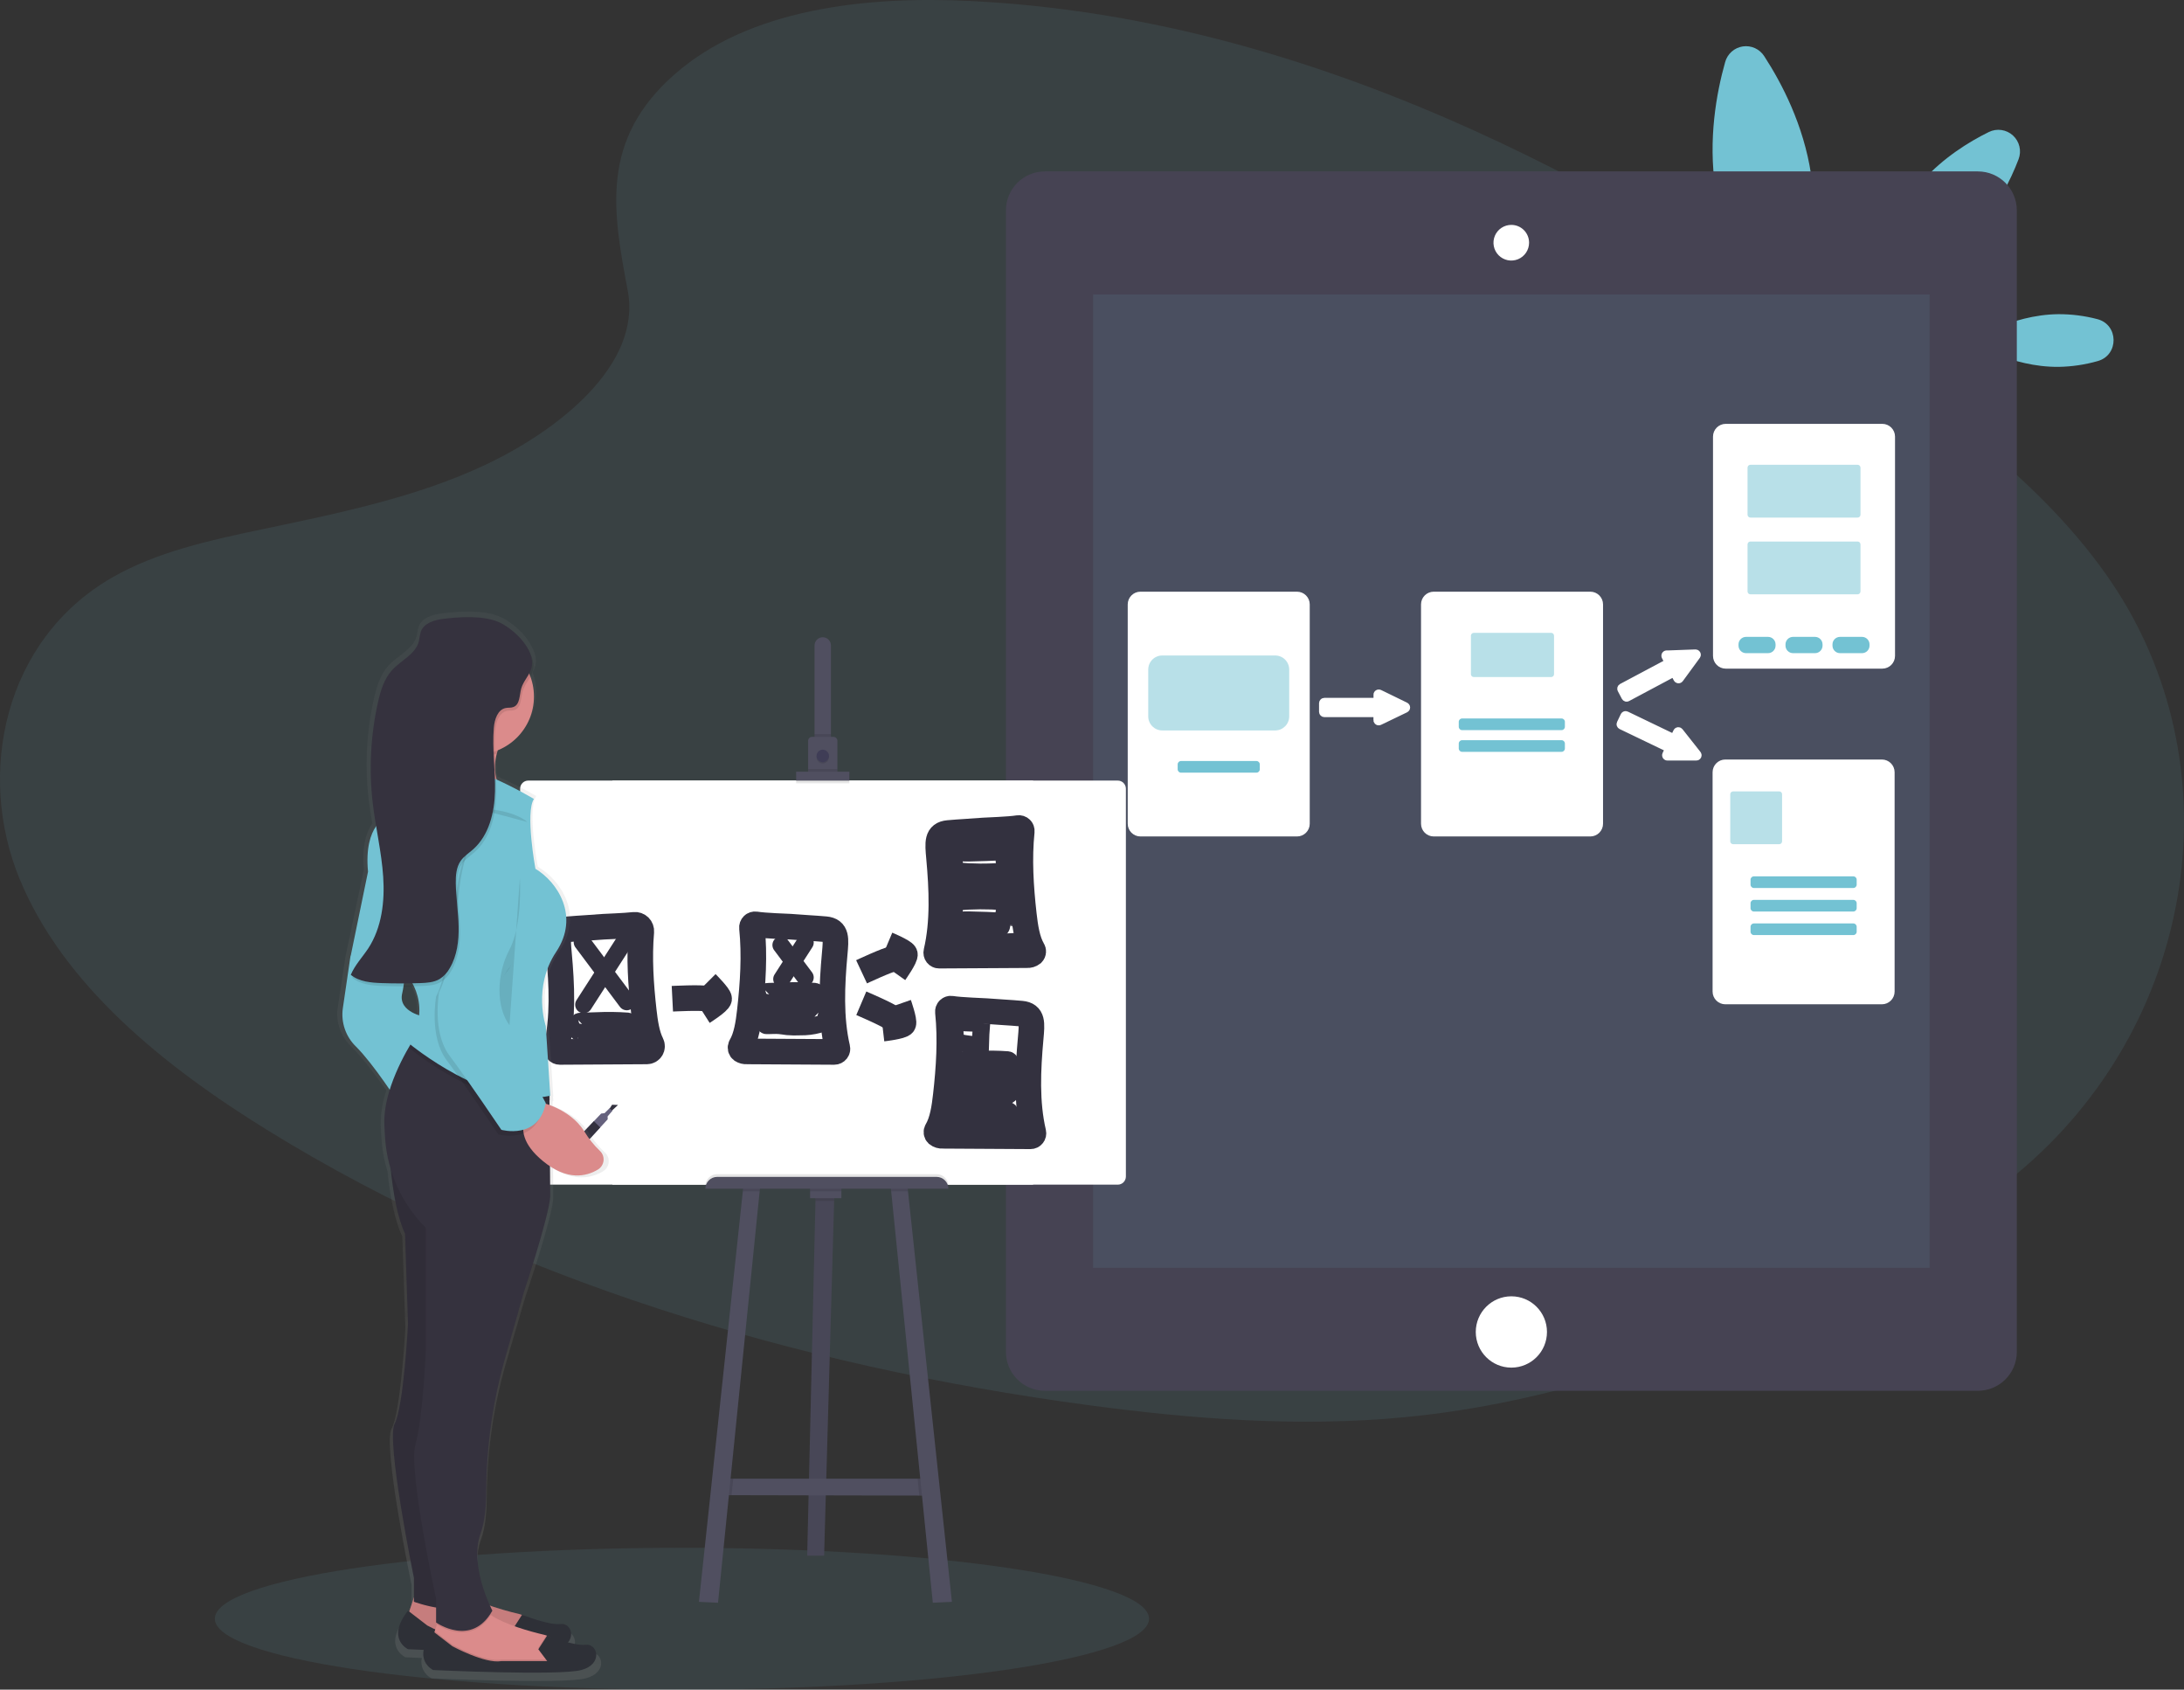 <svg width="256" height="198" viewBox="0 0 256 198" fill="none" xmlns="http://www.w3.org/2000/svg">
<rect x="0" y="0" width="256" height="198" fill="#333333" stroke="none"/>
<g clip-path="url(#clip0)">
<path opacity="0.1" d="M79.933 198C110.172 198 134.686 194.279 134.686 189.689C134.686 185.099 110.172 181.378 79.933 181.378C49.695 181.378 25.181 185.099 25.181 189.689C25.181 194.279 49.695 198 79.933 198Z" fill="#73C2D3"/>
<path opacity="0.1" d="M79.048 8.735C87.732 1.071 101.366 -0.499 113.778 0.12C152.757 2.041 187.939 20.664 218.381 41.734C229.401 49.364 240.25 57.582 247.401 68.088C261.961 89.47 257.641 119.093 237.396 136.708C230.507 142.71 222.157 147.297 213.586 151.369C198.343 158.611 181.897 164.424 164.597 166.079C152.261 167.259 139.773 166.299 127.509 164.653C93.242 160.054 59.607 149.878 31.417 132.478C19.053 124.856 7.4 115.358 2.303 103.01C-2.794 90.661 0.459 75.014 13.094 67.707C18.316 64.683 24.559 63.321 30.67 62.035C39.661 60.149 48.809 58.288 56.928 54.454C65.313 50.49 75.242 42.828 73.582 34.06C71.8 24.648 70.366 16.386 79.048 8.735Z" fill="#73C2D3"/>
<path d="M212.284 20.422C213.842 30.708 209.506 39.899 209.506 39.899C209.506 39.899 202.643 32.412 201.08 22.125C200.206 16.354 201.186 10.933 202.214 7.281C202.344 6.807 202.608 6.381 202.975 6.054C203.342 5.727 203.796 5.514 204.282 5.441C204.767 5.368 205.264 5.437 205.711 5.641C206.157 5.844 206.536 6.174 206.799 6.589C208.867 9.765 211.41 14.652 212.284 20.422Z" fill="#73C2D3"/>
<path d="M241.262 36.817C242.806 36.81 244.344 37.004 245.838 37.396C248.353 38.043 248.392 41.609 245.891 42.311C244.406 42.735 242.872 42.963 241.329 42.99C235.674 43.052 231.056 40.014 231.056 40.014C231.056 40.014 235.607 36.879 241.262 36.817Z" fill="#73C2D3"/>
<path d="M225.36 21.179C220.097 26.971 218.983 34.541 218.983 34.541C218.983 34.541 226.402 32.717 231.663 26.922C234.102 24.238 235.651 21.172 236.61 18.655C236.791 18.179 236.826 17.659 236.708 17.163C236.59 16.667 236.326 16.218 235.95 15.874C235.574 15.53 235.103 15.308 234.599 15.236C234.095 15.164 233.581 15.245 233.124 15.47C230.699 16.663 227.799 18.494 225.36 21.179Z" fill="#73C2D3"/>
<path d="M231.84 20.087H122.474C119.953 20.087 117.91 22.133 117.91 24.658V158.408C117.91 160.933 119.953 162.979 122.474 162.979H231.84C234.361 162.979 236.405 160.933 236.405 158.408V24.658C236.405 22.133 234.361 20.087 231.84 20.087Z" fill="#464353"/>
<path opacity="0.1" d="M226.183 34.501H128.131V148.565H226.183V34.501Z" fill="#73C2D3"/>
<path d="M177.157 160.264C179.462 160.264 181.33 158.394 181.33 156.086C181.33 153.778 179.462 151.907 177.157 151.907C174.853 151.907 172.984 153.778 172.984 156.086C172.984 158.394 174.853 160.264 177.157 160.264Z" fill="white"/>
<path d="M177.157 30.418C176.767 30.418 176.386 30.302 176.062 30.085C175.738 29.868 175.485 29.56 175.336 29.199C175.187 28.838 175.148 28.442 175.224 28.059C175.3 27.676 175.488 27.324 175.763 27.048C176.039 26.772 176.39 26.584 176.773 26.508C177.155 26.432 177.551 26.471 177.911 26.62C178.272 26.77 178.579 27.023 178.796 27.347C179.013 27.672 179.128 28.053 179.128 28.444C179.127 28.967 178.919 29.468 178.55 29.838C178.18 30.208 177.679 30.416 177.157 30.418Z" fill="white"/>
<path d="M177.157 26.585C177.524 26.585 177.883 26.694 178.188 26.898C178.493 27.103 178.731 27.393 178.872 27.733C179.012 28.072 179.049 28.446 178.977 28.806C178.906 29.167 178.729 29.498 178.469 29.758C178.21 30.018 177.879 30.195 177.519 30.266C177.159 30.338 176.786 30.301 176.447 30.161C176.108 30.02 175.818 29.782 175.614 29.476C175.41 29.171 175.301 28.811 175.301 28.444C175.302 27.951 175.498 27.479 175.845 27.13C176.193 26.782 176.665 26.586 177.157 26.585ZM177.157 26.354C176.744 26.352 176.339 26.473 175.995 26.701C175.65 26.929 175.381 27.255 175.221 27.636C175.062 28.018 175.019 28.438 175.098 28.844C175.177 29.25 175.375 29.623 175.666 29.917C175.958 30.21 176.329 30.41 176.734 30.492C177.139 30.573 177.559 30.533 177.941 30.375C178.323 30.217 178.65 29.949 178.879 29.606C179.109 29.262 179.232 28.857 179.232 28.444C179.233 28.17 179.181 27.898 179.077 27.645C178.974 27.392 178.821 27.161 178.628 26.967C178.435 26.773 178.206 26.619 177.954 26.514C177.701 26.409 177.431 26.354 177.157 26.354Z" fill="white"/>
<path d="M152.031 69.836H133.678C133.131 69.836 132.687 70.281 132.687 70.829V96.528C132.687 97.076 133.131 97.52 133.678 97.52H152.031C152.578 97.52 153.022 97.076 153.022 96.528V70.829C153.022 70.281 152.578 69.836 152.031 69.836Z" fill="white" stroke="white" stroke-miterlimit="10"/>
<path opacity="0.5" d="M149.47 76.812H136.239C135.33 76.812 134.593 77.55 134.593 78.461V83.948C134.593 84.859 135.33 85.597 136.239 85.597H149.47C150.379 85.597 151.116 84.859 151.116 83.948V78.461C151.116 77.55 150.379 76.812 149.47 76.812Z" fill="#73C2D3"/>
<path d="M147.277 89.179H138.432C138.216 89.179 138.042 89.354 138.042 89.57V90.154C138.042 90.369 138.216 90.544 138.432 90.544H147.277C147.492 90.544 147.667 90.369 147.667 90.154V89.57C147.667 89.354 147.492 89.179 147.277 89.179Z" fill="#73C2D3"/>
<path d="M186.411 69.836H168.058C167.51 69.836 167.067 70.281 167.067 70.829V96.528C167.067 97.076 167.51 97.52 168.058 97.52H186.411C186.958 97.52 187.402 97.076 187.402 96.528V70.829C187.402 70.281 186.958 69.836 186.411 69.836Z" fill="white" stroke="white" stroke-miterlimit="10"/>
<path opacity="0.5" d="M181.823 74.16H172.751C172.565 74.16 172.415 74.311 172.415 74.497V79.003C172.415 79.189 172.565 79.34 172.751 79.34H181.823C182.009 79.34 182.159 79.189 182.159 79.003V74.497C182.159 74.311 182.009 74.16 181.823 74.16Z" fill="#73C2D3"/>
<path d="M183.04 84.195H171.38C171.165 84.195 170.99 84.37 170.99 84.585V85.169C170.99 85.385 171.165 85.56 171.38 85.56H183.04C183.256 85.56 183.43 85.385 183.43 85.169V84.585C183.43 84.37 183.256 84.195 183.04 84.195Z" fill="#73C2D3"/>
<path d="M183.04 86.739H171.38C171.165 86.739 170.99 86.914 170.99 87.129V87.713C170.99 87.929 171.165 88.104 171.38 88.104H183.04C183.256 88.104 183.43 87.929 183.43 87.713V87.129C183.43 86.914 183.256 86.739 183.04 86.739Z" fill="#73C2D3"/>
<path d="M220.636 50.169H202.283C201.736 50.169 201.292 50.614 201.292 51.162V76.861C201.292 77.409 201.736 77.854 202.283 77.854H220.636C221.183 77.854 221.627 77.409 221.627 76.861V51.162C221.627 50.614 221.183 50.169 220.636 50.169Z" fill="white" stroke="white" stroke-miterlimit="10"/>
<path opacity="0.5" d="M217.743 54.466H205.176C204.99 54.466 204.84 54.617 204.84 54.803V60.316C204.84 60.502 204.99 60.653 205.176 60.653H217.743C217.929 60.653 218.079 60.502 218.079 60.316V54.803C218.079 54.617 217.929 54.466 217.743 54.466Z" fill="#73C2D3"/>
<path opacity="0.5" d="M217.743 63.458H205.176C204.99 63.458 204.84 63.608 204.84 63.795V69.307C204.84 69.494 204.99 69.644 205.176 69.644H217.743C217.929 69.644 218.079 69.494 218.079 69.307V63.795C218.079 63.608 217.929 63.458 217.743 63.458Z" fill="#73C2D3"/>
<path d="M207.242 74.631H204.664C204.177 74.631 203.781 75.027 203.781 75.515V75.656C203.781 76.144 204.177 76.54 204.664 76.54H207.242C207.729 76.54 208.125 76.144 208.125 75.656V75.515C208.125 75.027 207.729 74.631 207.242 74.631Z" fill="#73C2D3"/>
<path d="M212.749 74.631H210.172C209.684 74.631 209.289 75.027 209.289 75.515V75.656C209.289 76.144 209.684 76.54 210.172 76.54H212.749C213.237 76.54 213.632 76.144 213.632 75.656V75.515C213.632 75.027 213.237 74.631 212.749 74.631Z" fill="#73C2D3"/>
<path d="M218.257 74.631H215.679C215.192 74.631 214.796 75.027 214.796 75.515V75.656C214.796 76.144 215.192 76.54 215.679 76.54H218.257C218.744 76.54 219.14 76.144 219.14 75.656V75.515C219.14 75.027 218.744 74.631 218.257 74.631Z" fill="#73C2D3"/>
<path d="M220.588 89.503H202.235C201.687 89.503 201.243 89.947 201.243 90.495V116.194C201.243 116.742 201.687 117.187 202.235 117.187H220.588C221.135 117.187 221.579 116.742 221.579 116.194V90.495C221.579 89.947 221.135 89.503 220.588 89.503Z" fill="white" stroke="white" stroke-miterlimit="10"/>
<path opacity="0.5" d="M208.554 92.739H203.15C202.964 92.739 202.813 92.89 202.813 93.076V98.589C202.813 98.775 202.964 98.926 203.15 98.926H208.554C208.739 98.926 208.89 98.775 208.89 98.589V93.076C208.89 92.89 208.739 92.739 208.554 92.739Z" fill="#73C2D3"/>
<path d="M217.242 102.694H205.582C205.367 102.694 205.192 102.868 205.192 103.084V103.668C205.192 103.883 205.367 104.058 205.582 104.058H217.242C217.458 104.058 217.632 103.883 217.632 103.668V103.084C217.632 102.868 217.458 102.694 217.242 102.694Z" fill="#73C2D3"/>
<path d="M217.242 105.452H205.582C205.367 105.452 205.192 105.627 205.192 105.843V106.427C205.192 106.642 205.367 106.817 205.582 106.817H217.242C217.458 106.817 217.632 106.642 217.632 106.427V105.843C217.632 105.627 217.458 105.452 217.242 105.452Z" fill="#73C2D3"/>
<path d="M217.242 108.211H205.582C205.367 108.211 205.192 108.386 205.192 108.601V109.185C205.192 109.401 205.367 109.576 205.582 109.576H217.242C217.458 109.576 217.632 109.401 217.632 109.185V108.601C217.632 108.386 217.458 108.211 217.242 108.211Z" fill="#73C2D3"/>
<path d="M164.722 83.018L164.411 83.168L161.889 84.382L161.658 84.491C161.643 84.498 161.626 84.502 161.609 84.502C161.592 84.503 161.575 84.5 161.56 84.494C161.544 84.487 161.53 84.478 161.518 84.466C161.506 84.454 161.496 84.439 161.49 84.424C161.487 84.409 161.487 84.393 161.49 84.378V83.66C161.49 83.627 161.477 83.596 161.454 83.573C161.431 83.55 161.4 83.537 161.368 83.537H155.238C155.205 83.537 155.174 83.525 155.151 83.502C155.127 83.479 155.114 83.448 155.113 83.415V82.401C155.114 82.369 155.127 82.338 155.151 82.315C155.174 82.292 155.205 82.279 155.238 82.279H161.375C161.407 82.278 161.438 82.265 161.461 82.242C161.484 82.219 161.497 82.187 161.497 82.154V81.42C161.494 81.405 161.494 81.389 161.497 81.374C161.503 81.359 161.513 81.344 161.525 81.333C161.537 81.321 161.551 81.312 161.567 81.306C161.583 81.3 161.6 81.297 161.616 81.298C161.633 81.298 161.65 81.302 161.665 81.309L161.896 81.418L164.411 82.644L164.722 82.796C164.743 82.806 164.761 82.822 164.773 82.841C164.786 82.861 164.792 82.884 164.792 82.907C164.792 82.93 164.786 82.953 164.773 82.973C164.761 82.992 164.743 83.008 164.722 83.018Z" fill="white" stroke="white" stroke-miterlimit="10"/>
<path d="M198.848 76.792L198.645 77.071L196.995 79.324L196.849 79.525C196.839 79.538 196.826 79.549 196.811 79.558C196.797 79.566 196.781 79.571 196.764 79.573C196.747 79.575 196.73 79.574 196.714 79.569C196.698 79.564 196.683 79.556 196.67 79.546C196.658 79.536 196.648 79.523 196.642 79.509L196.305 78.876C196.29 78.847 196.263 78.826 196.232 78.816C196.2 78.806 196.166 78.808 196.137 78.823L190.719 81.711C190.705 81.719 190.69 81.724 190.674 81.725C190.658 81.727 190.641 81.725 190.626 81.721C190.61 81.716 190.596 81.708 190.584 81.698C190.571 81.687 190.561 81.675 190.553 81.66L190.079 80.762C190.071 80.748 190.066 80.733 190.065 80.716C190.063 80.7 190.065 80.684 190.069 80.669C190.074 80.653 190.082 80.639 190.092 80.626C190.102 80.614 190.115 80.604 190.129 80.596L195.547 77.713C195.561 77.705 195.574 77.695 195.584 77.683C195.594 77.67 195.602 77.656 195.607 77.64C195.612 77.625 195.613 77.609 195.612 77.593C195.61 77.576 195.605 77.561 195.598 77.547L195.254 76.898C195.245 76.885 195.241 76.87 195.24 76.854C195.238 76.837 195.239 76.82 195.244 76.804C195.249 76.787 195.257 76.772 195.268 76.759C195.279 76.746 195.293 76.736 195.309 76.729C195.324 76.722 195.341 76.718 195.358 76.718H195.604L198.399 76.616L198.744 76.605C198.766 76.605 198.788 76.611 198.806 76.622C198.825 76.633 198.841 76.649 198.851 76.668C198.862 76.687 198.867 76.708 198.867 76.73C198.866 76.752 198.86 76.773 198.848 76.792Z" fill="white" stroke="white" stroke-miterlimit="10"/>
<path d="M198.83 88.625H198.486H195.694H195.448C195.431 88.625 195.414 88.622 195.399 88.615C195.383 88.609 195.369 88.599 195.358 88.586C195.346 88.574 195.337 88.559 195.332 88.543C195.326 88.528 195.324 88.511 195.325 88.494C195.326 88.478 195.33 88.463 195.337 88.45L195.646 87.801C195.653 87.787 195.657 87.771 195.658 87.755C195.659 87.739 195.656 87.722 195.651 87.707C195.646 87.692 195.637 87.678 195.627 87.666C195.616 87.654 195.603 87.644 195.588 87.637L190.055 84.978C190.026 84.963 190.003 84.938 189.992 84.907C189.981 84.876 189.983 84.841 189.998 84.812L190.436 83.9C190.442 83.885 190.452 83.872 190.464 83.861C190.476 83.85 190.49 83.841 190.505 83.836C190.521 83.83 190.537 83.828 190.553 83.829C190.569 83.83 190.585 83.835 190.599 83.842L196.132 86.504C196.162 86.517 196.196 86.519 196.227 86.508C196.258 86.498 196.283 86.475 196.298 86.446L196.616 85.784C196.625 85.764 196.638 85.748 196.655 85.736C196.672 85.723 196.692 85.716 196.712 85.713C196.733 85.711 196.754 85.714 196.773 85.722C196.792 85.731 196.809 85.744 196.822 85.76L196.976 85.952L198.712 88.15L198.926 88.422C198.942 88.44 198.952 88.463 198.956 88.486C198.959 88.51 198.955 88.534 198.945 88.556C198.935 88.578 198.918 88.596 198.898 88.608C198.877 88.62 198.853 88.626 198.83 88.625Z" fill="white" stroke="white" stroke-miterlimit="10"/>
<path d="M97.791 140.048L97.772 140.725L96.597 182.295H94.618L95.589 140.725L95.608 139.944L97.791 140.048Z" fill="#504F60"/>
<path opacity="0.1" d="M97.791 140.048L97.772 140.725L96.597 182.295H94.618L95.589 140.725L95.608 139.944L97.791 140.048Z" fill="black"/>
<path d="M109.237 175.263L107.757 175.258L85.752 175.212L84.581 175.21L85.204 173.282H109.08L109.237 175.263Z" fill="#504F60"/>
<path opacity="0.1" d="M97.791 140.048L97.772 140.725H95.589L95.608 139.944L97.791 140.048Z" fill="black"/>
<path d="M98.625 139.033H94.957V140.413H98.625V139.033Z" fill="#504F60"/>
<path opacity="0.1" d="M85.948 173.282L85.752 175.212L84.581 175.21L85.204 173.282H85.948Z" fill="black"/>
<path d="M89.106 139.007L89.044 139.605L84.164 187.815L81.927 187.711L87.071 139.605L87.128 139.058L89.106 139.007Z" fill="#504F60"/>
<path opacity="0.1" d="M109.237 175.263L107.757 175.258L107.556 173.282H109.08L109.237 175.263Z" fill="black"/>
<path d="M111.579 187.711L109.341 187.815L104.46 139.605L104.4 139.007L106.376 139.058L106.433 139.605L111.579 187.711Z" fill="#504F60"/>
<path d="M121.098 91.472H71.784V138.823H121.098V91.472Z" fill="white"/>
<path d="M131.02 91.472H61.919C61.394 91.472 60.967 91.899 60.967 92.425V137.869C60.967 138.396 61.394 138.823 61.919 138.823H131.02C131.546 138.823 131.972 138.396 131.972 137.869V92.425C131.972 91.899 131.546 91.472 131.02 91.472Z" fill="white"/>
<path d="M97.401 75.638V87.072H95.478V75.638C95.478 75.382 95.58 75.137 95.76 74.957C95.94 74.776 96.185 74.675 96.44 74.675C96.695 74.675 96.939 74.776 97.12 74.957C97.3 75.137 97.401 75.382 97.401 75.638Z" fill="#504F60"/>
<path opacity="0.1" d="M97.403 86.031H95.478V87.072H97.403V86.031Z" fill="black"/>
<path d="M98.157 86.811V90.588H94.725V86.811C94.725 86.688 94.773 86.571 94.86 86.484C94.946 86.398 95.063 86.349 95.186 86.349H97.682C97.744 86.347 97.805 86.358 97.863 86.38C97.921 86.403 97.973 86.436 98.017 86.479C98.062 86.522 98.097 86.574 98.121 86.631C98.145 86.688 98.157 86.749 98.157 86.811Z" fill="#504F60"/>
<path opacity="0.1" d="M96.44 89.468C96.842 89.468 97.168 89.141 97.168 88.739C97.168 88.336 96.842 88.009 96.44 88.009C96.037 88.009 95.711 88.336 95.711 88.739C95.711 89.141 96.037 89.468 96.44 89.468Z" fill="black"/>
<path d="M96.44 89.311C96.842 89.311 97.168 88.984 97.168 88.582C97.168 88.179 96.842 87.852 96.44 87.852C96.037 87.852 95.711 88.179 95.711 88.582C95.711 88.984 96.037 89.311 96.44 89.311Z" fill="#3F3D56"/>
<path opacity="0.1" d="M98.157 90.119H94.725V90.588H98.157V90.119Z" fill="black"/>
<path opacity="0.1" d="M99.561 90.745H93.318V91.786H99.561V90.745Z" fill="black"/>
<path d="M99.561 90.431H93.318V91.472H99.561V90.431Z" fill="#504F60"/>
<path opacity="0.1" d="M84.06 137.59H109.783C110.15 137.59 110.502 137.736 110.761 137.995C111.021 138.255 111.166 138.608 111.166 138.975H82.681C82.681 138.608 82.826 138.257 83.085 137.997C83.343 137.737 83.694 137.591 84.06 137.59Z" fill="black"/>
<path opacity="0.1" d="M87.129 139.058L89.106 139.007L89.044 139.605H87.071L87.129 139.058Z" fill="black"/>
<path opacity="0.1" d="M98.625 139.033H94.957V139.605H98.625V139.033Z" fill="black"/>
<path opacity="0.1" d="M106.433 139.605H104.46L104.4 139.007L106.376 139.058L106.433 139.605Z" fill="black"/>
<path d="M84.06 137.913H109.783C110.15 137.913 110.502 138.059 110.761 138.319C111.021 138.578 111.166 138.931 111.166 139.298H82.681C82.681 138.931 82.827 138.578 83.087 138.319C83.346 138.059 83.698 137.913 84.065 137.913H84.06Z" fill="#504F60"/>
<path d="M119.376 97.033C119.428 97.025 119.481 97.029 119.532 97.045C119.582 97.061 119.628 97.088 119.666 97.125C119.705 97.161 119.734 97.206 119.752 97.256C119.77 97.306 119.776 97.359 119.77 97.412C119.436 100.644 119.65 103.954 120.012 107.179C120.18 108.654 120.409 110.215 121.061 111.309C121.103 111.375 121.121 111.454 121.112 111.532C121.104 111.61 121.07 111.683 121.015 111.739C120.833 111.88 120.604 111.949 120.374 111.93L110.085 111.988C110.033 111.988 109.981 111.977 109.934 111.954C109.887 111.932 109.846 111.899 109.813 111.858C109.781 111.817 109.758 111.769 109.747 111.718C109.736 111.667 109.736 111.614 109.749 111.563C110.576 108.031 110.399 104.176 110.067 100.512C109.903 98.709 109.809 97.742 111.153 97.615C112.536 97.49 113.919 97.432 115.302 97.317C115.634 97.289 118.295 97.211 119.376 97.033Z" fill="white" stroke="#33313F" stroke-width="3" stroke-miterlimit="10"/>
<path d="M111.503 118.2C111.451 118.192 111.397 118.196 111.347 118.212C111.296 118.228 111.25 118.255 111.212 118.292C111.174 118.329 111.145 118.373 111.127 118.423C111.109 118.473 111.103 118.526 111.109 118.579C111.443 121.811 111.229 125.121 110.864 128.346C110.698 129.822 110.47 131.382 109.818 132.479C109.776 132.545 109.758 132.623 109.766 132.7C109.774 132.778 109.809 132.85 109.864 132.906C110.046 133.048 110.275 133.116 110.505 133.097L120.793 133.157C120.846 133.157 120.897 133.145 120.944 133.122C120.991 133.099 121.032 133.066 121.064 133.025C121.096 132.984 121.119 132.936 121.131 132.885C121.142 132.834 121.142 132.781 121.13 132.73C120.302 129.198 120.48 125.343 120.812 121.679C120.976 119.876 121.07 118.909 119.726 118.782C118.382 118.655 116.96 118.6 115.576 118.484C115.244 118.457 112.584 118.378 111.503 118.2Z" fill="white" stroke="#33313F" stroke-width="3" stroke-miterlimit="10"/>
<path d="M114.525 124.147C115.721 124.091 116.918 124.106 118.112 124.191C118.19 124.198 118.262 124.232 118.318 124.287C118.373 124.342 118.408 124.414 118.417 124.491L118.53 125.435C118.535 125.456 118.536 125.479 118.531 125.5C118.526 125.521 118.516 125.541 118.502 125.558C118.477 125.576 118.445 125.584 118.414 125.581C117.912 125.595 117.409 125.537 116.909 125.581C116.598 125.606 116.289 125.666 115.987 125.701C115.476 125.746 114.963 125.755 114.451 125.728C113.73 125.741 113.011 125.652 112.314 125.465C112.314 125.465 112.356 124.683 112.356 124.609C112.356 124.244 112.344 124.212 112.72 124.202L114.525 124.147Z" stroke="#33313F" stroke-width="2" stroke-miterlimit="10" stroke-linecap="round"/>
<path d="M114.525 128.404C115.721 128.46 116.919 128.445 118.112 128.358C118.19 128.35 118.262 128.317 118.318 128.262C118.373 128.207 118.408 128.135 118.417 128.058L118.53 127.116C118.535 127.094 118.536 127.072 118.531 127.05C118.526 127.028 118.516 127.008 118.502 126.991C118.477 126.973 118.445 126.965 118.414 126.968C117.912 126.954 117.409 127.014 116.909 126.968C116.598 126.945 116.289 126.885 115.987 126.85C115.476 126.804 114.963 126.795 114.451 126.823C113.73 126.81 113.011 126.899 112.314 127.086C112.314 127.086 112.356 127.866 112.356 127.942C112.356 128.307 112.344 128.337 112.72 128.349L114.525 128.404Z" stroke="#33313F" stroke-width="2" stroke-miterlimit="10" stroke-linecap="round"/>
<path d="M114.525 130.071C115.721 130.015 116.919 130.03 118.112 130.117C118.19 130.124 118.262 130.158 118.318 130.213C118.373 130.268 118.408 130.34 118.417 130.417L118.53 131.359C118.535 131.38 118.536 131.403 118.531 131.425C118.526 131.446 118.516 131.467 118.502 131.484C118.477 131.502 118.445 131.51 118.414 131.507C117.912 131.521 117.409 131.461 116.909 131.507C116.598 131.53 116.289 131.592 115.987 131.627C115.476 131.671 114.963 131.68 114.451 131.652C113.73 131.665 113.011 131.578 112.314 131.391C112.314 131.391 112.356 130.609 112.356 130.533C112.356 130.168 112.344 130.138 112.72 130.129L114.525 130.071Z" stroke="#33313F" stroke-width="2" stroke-miterlimit="10" stroke-linecap="round"/>
<path d="M116.04 110.312C116.145 110.566 116.18 110.843 116.141 111.115C116.142 111.137 116.136 111.159 116.125 111.178C116.112 111.19 116.097 111.199 116.08 111.205C116.064 111.211 116.046 111.214 116.028 111.212L113.838 111.298C113.838 111.298 113.96 110.651 113.976 110.605C114.053 110.342 114.244 110.411 114.491 110.397L116.04 110.312Z" fill="white" stroke="#33313F" stroke-width="2" stroke-miterlimit="10" stroke-linecap="round"/>
<path d="M119.348 110.312C119.453 110.566 119.487 110.843 119.447 111.115C119.448 111.137 119.443 111.158 119.433 111.178C119.42 111.19 119.405 111.199 119.388 111.205C119.372 111.211 119.354 111.213 119.336 111.212L117.144 111.298C117.144 111.298 117.269 110.651 117.285 110.605C117.358 110.342 117.55 110.411 117.799 110.397L119.348 110.312Z" fill="white" stroke="#33313F" stroke-width="2" stroke-miterlimit="10" stroke-linecap="round"/>
<path d="M118.027 99.291L118.322 101.83C118.332 101.922 118.323 102.015 118.297 102.103C118.271 102.192 118.227 102.274 118.168 102.345C118.109 102.416 118.037 102.475 117.956 102.518C117.874 102.561 117.785 102.587 117.693 102.594C115.822 102.743 113.941 102.73 112.072 102.557C111.906 102.541 111.751 102.466 111.637 102.344C111.522 102.223 111.455 102.064 111.448 101.897C111.413 101.445 111.346 100.995 111.249 100.551C111.173 100.09 111.09 99.644 111.634 99.508C112.178 99.372 112.923 99.469 113.518 99.457C114.231 99.443 114.942 99.423 115.65 99.397C115.849 99.397 118.027 99.279 118.027 99.291Z" stroke="#33313F" stroke-width="3" stroke-miterlimit="10"/>
<path d="M118.027 108.465L118.318 105.926C118.327 105.834 118.319 105.741 118.292 105.653C118.266 105.564 118.222 105.482 118.163 105.411C118.105 105.34 118.033 105.281 117.951 105.238C117.869 105.195 117.78 105.169 117.688 105.161C115.817 105.014 113.937 105.025 112.068 105.196C111.901 105.212 111.746 105.288 111.631 105.41C111.516 105.532 111.449 105.691 111.443 105.859C111.408 106.311 111.342 106.761 111.245 107.205C111.169 107.666 111.086 108.112 111.63 108.248C112.174 108.384 112.918 108.287 113.513 108.299C114.226 108.313 114.936 108.331 115.646 108.359C115.849 108.366 118.027 108.484 118.027 108.465Z" stroke="#33313F" stroke-width="3" stroke-miterlimit="10"/>
<path d="M115.065 119.909C114.988 120.754 114.939 121.6 114.92 122.448C114.073 122.441 113.23 122.344 112.404 122.159C112.339 122.156 112.276 122.139 112.218 122.109C112.16 122.078 112.11 122.036 112.071 121.984C112.031 121.932 112.004 121.872 111.99 121.808C111.977 121.744 111.977 121.678 111.992 121.615C111.976 121.088 111.699 119.913 112.439 119.839C112.66 119.816 115.062 119.95 115.065 119.909Z" stroke="#33313F" stroke-width="2" stroke-miterlimit="10" stroke-linecap="round"/>
<path d="M74.359 108.375C74.468 108.363 74.577 108.376 74.68 108.412C74.783 108.448 74.877 108.506 74.955 108.583C75.032 108.659 75.092 108.752 75.129 108.855C75.167 108.958 75.181 109.067 75.171 109.176C74.905 112.249 75.115 115.395 75.461 118.459C75.615 119.821 75.821 121.254 76.365 122.328C76.412 122.42 76.435 122.523 76.431 122.626C76.428 122.73 76.398 122.83 76.344 122.919C76.29 123.007 76.215 123.081 76.125 123.132C76.035 123.183 75.933 123.209 75.83 123.21L65.622 123.27C65.561 123.27 65.501 123.257 65.445 123.231C65.39 123.205 65.342 123.166 65.304 123.119C65.265 123.071 65.238 123.016 65.224 122.957C65.21 122.897 65.21 122.835 65.223 122.776C66.032 119.262 65.855 115.425 65.525 111.792C65.359 109.989 65.267 109.021 66.609 108.894C67.992 108.772 69.375 108.714 70.747 108.597C71.039 108.574 73.133 108.509 74.359 108.375Z" fill="white" stroke="#33313F" stroke-width="3" stroke-miterlimit="10" stroke-linecap="round"/>
<path d="M88.56 108.317C88.504 108.309 88.447 108.313 88.393 108.33C88.339 108.348 88.29 108.377 88.25 108.416C88.209 108.456 88.178 108.504 88.159 108.557C88.14 108.61 88.134 108.667 88.141 108.724C88.47 111.939 88.256 115.245 87.894 118.459C87.728 119.934 87.5 121.488 86.85 122.584C86.804 122.662 86.789 122.753 86.806 122.842C86.824 122.93 86.874 123.008 86.946 123.062C87.121 123.173 87.326 123.224 87.532 123.21L97.793 123.27C97.849 123.27 97.905 123.257 97.955 123.232C98.006 123.207 98.05 123.171 98.085 123.127C98.119 123.082 98.143 123.03 98.154 122.975C98.166 122.92 98.164 122.863 98.15 122.808C97.332 119.283 97.507 115.432 97.839 111.785C98.003 109.982 98.097 109.015 96.756 108.888C95.372 108.765 93.989 108.708 92.606 108.59C92.267 108.569 89.662 108.493 88.56 108.317Z" fill="white" stroke="#33313F" stroke-width="3" stroke-miterlimit="10"/>
<path d="M68.248 110.416L73.467 117.388" stroke="#33313F" stroke-width="2" stroke-miterlimit="10" stroke-linecap="round"/>
<path d="M73.467 109.894L68.421 117.736" stroke="#33313F" stroke-width="2" stroke-miterlimit="10" stroke-linecap="round"/>
<path d="M91.539 110.744L94.381 114.541" stroke="#33313F" stroke-width="2" stroke-miterlimit="10" stroke-linecap="round"/>
<path d="M94.381 110.457L91.633 114.731" stroke="#33313F" stroke-width="2" stroke-miterlimit="10" stroke-linecap="round"/>
<path d="M69.972 119.615C71.168 119.56 72.367 119.574 73.561 119.659C73.638 119.668 73.71 119.702 73.766 119.756C73.821 119.811 73.856 119.882 73.866 119.959L73.976 120.904C73.982 120.925 73.982 120.947 73.978 120.969C73.974 120.99 73.964 121.011 73.951 121.028C73.925 121.044 73.894 121.052 73.863 121.051C73.361 121.065 72.856 121.005 72.356 121.051C72.044 121.074 71.738 121.134 71.434 121.169C70.923 121.214 70.41 121.223 69.898 121.197C69.178 121.209 68.459 121.121 67.763 120.934C67.75 120.934 67.805 120.153 67.805 120.077C67.805 119.712 67.791 119.682 68.167 119.671L69.972 119.615Z" stroke="#33313F" stroke-width="2" stroke-miterlimit="10" stroke-linecap="round"/>
<path d="M91.9 116.129C93.097 116.073 94.295 116.089 95.49 116.176C95.567 116.183 95.64 116.217 95.695 116.272C95.751 116.326 95.786 116.398 95.794 116.476L95.905 117.418C95.91 117.439 95.911 117.461 95.906 117.483C95.902 117.504 95.893 117.525 95.879 117.542C95.854 117.56 95.823 117.568 95.792 117.565C95.289 117.579 94.784 117.519 94.284 117.565C93.973 117.588 93.666 117.651 93.362 117.683C92.852 117.729 92.338 117.738 91.827 117.711C91.106 117.723 90.386 117.635 89.69 117.448C89.678 117.448 89.731 116.667 89.731 116.591C89.731 116.226 89.72 116.196 90.095 116.185L91.9 116.129Z" stroke="#33313F" stroke-width="2" stroke-miterlimit="10" stroke-linecap="round"/>
<path d="M93.729 118.745C92.533 118.689 91.335 118.704 90.141 118.789C90.064 118.796 89.992 118.83 89.936 118.885C89.881 118.94 89.846 119.012 89.837 119.089L89.731 120.031C89.725 120.052 89.723 120.075 89.728 120.097C89.732 120.118 89.742 120.139 89.757 120.156C89.782 120.174 89.813 120.182 89.844 120.179C90.347 120.193 90.849 120.135 91.352 120.179C91.663 120.202 91.97 120.264 92.274 120.299C92.784 120.343 93.297 120.352 93.809 120.326C94.53 120.339 95.25 120.251 95.946 120.063C95.958 120.063 95.905 119.281 95.905 119.207C95.905 118.84 95.919 118.81 95.543 118.8L93.729 118.745Z" stroke="#33313F" stroke-width="2" stroke-miterlimit="10" stroke-linecap="round"/>
<path d="M78.811 117.037C78.811 117.037 82.202 116.864 82.811 117.037" stroke="#33313F" stroke-width="3" stroke-miterlimit="10"/>
<path d="M82.815 115.208C82.815 115.208 84.293 116.688 84.293 117.037C84.293 117.385 82.379 118.604 82.379 118.604" stroke="#33313F" stroke-width="3" stroke-miterlimit="10"/>
<path d="M100.99 113.879C100.99 113.879 104.063 112.438 104.693 112.369" stroke="#33313F" stroke-width="3" stroke-miterlimit="10"/>
<path d="M104.006 110.677C104.006 110.677 105.931 111.489 106.062 111.81C106.194 112.131 104.882 113.985 104.882 113.985" stroke="#33313F" stroke-width="3" stroke-miterlimit="10"/>
<path d="M100.958 117.568C100.958 117.568 104.082 118.895 104.555 119.32" stroke="#33313F" stroke-width="3" stroke-miterlimit="10"/>
<path d="M105.352 117.674C105.352 117.674 106.044 119.652 105.883 119.966C105.721 120.28 103.478 120.539 103.478 120.539" stroke="#33313F" stroke-width="3" stroke-miterlimit="10"/>
<path d="M113.082 110.312C113.187 110.566 113.221 110.843 113.181 111.115C113.182 111.137 113.178 111.158 113.167 111.178C113.154 111.19 113.139 111.199 113.123 111.205C113.106 111.211 113.088 111.213 113.071 111.212L110.878 111.298C110.878 111.298 111.003 110.651 111.019 110.605C111.093 110.342 111.286 110.411 111.533 110.397L113.082 110.312Z" fill="white" stroke="#33313F" stroke-width="2" stroke-miterlimit="10" stroke-linecap="round"/>
<path d="M71.666 130.207L72.441 129.484L71.749 129.457L71.388 130.013L71.666 130.207Z" fill="#33313F"/>
<path d="M66.094 135.267L66.915 134.212L67.097 134.023L69.61 131.387L70.465 130.491L70.867 130.443L71.443 129.87L71.782 130.168L71.222 130.823L71.231 131.167L70.357 132.116L67.89 134.799L67.731 134.97L66.74 135.888L66.094 135.267Z" fill="#65617D"/>
<path d="M67.097 134.023L69.61 131.387L70.357 132.116L67.89 134.799L67.097 134.023Z" fill="#33313F"/>
<path d="M70.889 135.039C70.159 134.358 69.524 133.582 69.001 132.73C67.895 131.004 66.046 130.071 64.778 129.607V129.046L64.856 129.03L64.822 128.508H64.856L64.766 127.123V127.111L64.31 120.239C64.31 120.239 62.685 115.656 65.573 111.429C68.462 107.202 65.753 103.149 63.038 101.563C63.038 101.563 61.774 94.868 62.858 93.282C61.388 92.435 59.873 91.668 58.321 90.985C58.295 90.902 58.275 90.819 58.254 90.731C58.224 90.108 58.185 89.484 58.15 88.861C58.186 88.537 58.246 88.216 58.328 87.9C58.362 87.769 58.401 87.637 58.443 87.501C59.734 87.007 60.846 86.135 61.634 84.997C62.421 83.86 62.848 82.511 62.858 81.127C62.858 80.32 62.713 79.519 62.429 78.763C62.575 78.523 62.686 78.263 62.759 77.992C62.931 77.279 62.736 76.517 62.33 75.794C61.606 74.229 59.801 72.763 58.491 72.221C56.615 71.459 53.791 71.639 51.836 71.874C50.739 72.006 49.487 72.373 49.09 73.38C48.945 73.749 48.943 74.158 48.841 74.534C48.431 76.072 46.658 76.787 45.563 77.965C44.595 79.003 44.18 80.409 43.857 81.778C42.958 85.702 42.744 89.751 43.223 93.748C43.334 94.671 43.481 95.583 43.638 96.498C42.979 97.421 42.384 99.053 42.656 101.888L40.489 112.106L39.587 118.096C39.587 118.096 39.046 120.562 41.201 122.677C42.584 124.025 44.256 126.303 45.286 127.778C44.838 129.085 44.615 130.458 44.629 131.839C44.652 132.467 44.687 133.074 44.731 133.651C44.822 134.878 45.054 136.089 45.422 137.262C45.676 139.723 46.176 142.869 47.156 144.88L47.516 155.627C47.516 155.627 46.974 165.493 45.902 167.43C44.83 169.367 48.246 185.753 48.246 185.753V188.043L47.67 189.738L47.525 189.629C44.818 192.977 47.525 194.209 47.525 194.209C47.525 194.209 48.263 194.244 49.441 194.29C49.34 194.76 49.4 195.249 49.608 195.682C49.817 196.114 50.164 196.464 50.593 196.677C50.593 196.677 65.931 197.381 68.639 196.677C71.348 195.973 70.624 193.505 69.179 193.676C68.628 193.745 67.814 193.6 67.019 193.394C67.86 192.413 67.187 191.086 66.113 191.211C64.67 191.386 61.422 190.107 61.422 190.107L61.405 190.128C61.302 190.088 61.195 190.056 61.087 190.031C59.88 189.759 58.689 189.426 57.516 189.031C56.825 187.547 55.211 183.558 56.364 180.464C56.885 179.065 57.055 177.205 57.055 175.399C57.083 169.953 57.883 164.539 59.432 159.318L61.597 151.931C61.597 151.931 64.665 142.943 64.845 140.478L64.833 136.89C67.369 138.506 69.386 138.022 70.673 137.267C70.861 137.156 71.019 137.002 71.136 136.818C71.254 136.634 71.326 136.425 71.347 136.208C71.368 135.991 71.337 135.772 71.258 135.569C71.178 135.365 71.052 135.184 70.889 135.039ZM46.806 116.34C46.868 116.081 46.919 115.799 46.962 115.502C47.386 115.502 47.813 115.502 48.237 115.488C48.765 116.561 48.986 117.759 48.878 118.951C47.901 118.648 46.439 117.907 46.806 116.351V116.34Z" fill="url(#paint0_linear)"/>
<path d="M48.521 187.187L47.829 189.264L50.086 191.524L57.553 193.263L62.936 192.741L62.588 190.827C62.484 190.417 62.27 190.042 61.968 189.746C61.667 189.449 61.289 189.241 60.877 189.144C58.664 188.623 54.446 187.436 53.558 185.785L48.521 187.187Z" fill="#DB8B8B"/>
<path opacity="0.1" d="M48.521 187.187L47.829 189.264L50.086 191.524L57.553 193.263L62.936 192.741L62.588 190.827C62.484 190.417 62.27 190.042 61.968 189.746C61.667 189.449 61.289 189.241 60.877 189.144C58.664 188.623 54.446 187.436 53.558 185.785L48.521 187.187Z" fill="black"/>
<path d="M61.198 192.219L60.156 190.834L61.198 189.218C61.198 189.218 64.322 190.481 65.712 190.308C67.102 190.135 67.787 192.568 65.191 193.263C62.595 193.958 47.827 193.263 47.827 193.263C47.827 193.263 45.222 192.046 47.827 188.743L50.084 190.481C50.084 190.481 53.904 192.559 55.815 192.219H61.198Z" fill="#2E3037"/>
<path d="M65.885 195.177L60.502 195.698L53.035 193.958L50.771 191.698L50.955 191.146L51.213 190.37L51.467 189.611L56.502 188.226C56.758 188.642 57.107 188.992 57.523 189.248C59.158 190.368 62.097 191.178 63.821 191.582C63.893 191.601 63.967 191.621 64.036 191.647C64.401 191.768 64.729 191.98 64.991 192.263C65.252 192.545 65.438 192.889 65.532 193.263L65.885 195.177Z" fill="#DB8B8B"/>
<path opacity="0.1" d="M65.885 195.177L60.502 195.698L53.035 193.958L50.771 191.698L50.955 191.146L53.03 192.741C53.03 192.741 56.852 194.819 58.761 194.48H64.142L63.1 193.094L64.036 191.647C64.401 191.769 64.729 191.98 64.991 192.263C65.252 192.545 65.438 192.889 65.532 193.263L65.885 195.177Z" fill="black"/>
<path d="M64.142 194.655L63.1 193.27L64.142 191.654C64.142 191.654 67.268 192.917 68.656 192.743C70.043 192.57 70.73 195.003 68.137 195.701C65.543 196.398 50.771 195.701 50.771 195.701C50.771 195.701 48.166 194.482 50.771 191.178L53.028 192.917C53.028 192.917 56.85 194.994 58.759 194.657L64.142 194.655Z" fill="#2E3037"/>
<path d="M59.808 93.801C59.808 93.801 51.474 94.669 52.689 91.192C53.029 90.207 53.117 89.151 52.945 88.122C52.729 86.847 52.226 85.637 51.474 84.585L59.287 85.802C58.819 86.585 58.462 87.431 58.229 88.314C57.297 92.005 59.808 93.801 59.808 93.801Z" fill="#DB8B8B"/>
<path d="M45.57 133.446C45.57 133.446 45.743 140.923 47.479 144.575L47.827 155.181C47.827 155.181 47.306 164.921 46.264 166.832C45.222 168.744 48.521 184.917 48.521 184.917V187.699C48.521 187.699 54.077 189.777 55.64 187.351L54.077 166.659L54.768 137.968L45.57 133.446Z" fill="#35323E"/>
<path opacity="0.1" d="M45.568 133.446C45.568 133.446 45.74 140.923 47.476 144.575L47.824 155.181C47.824 155.181 47.303 164.921 46.261 166.832C45.219 168.744 48.518 184.917 48.518 184.917V187.699C48.518 187.699 54.074 189.777 55.637 187.351L54.074 166.659L54.766 137.968L45.568 133.446Z" fill="black"/>
<path d="M42.096 109.451L41.054 112.233L40.187 118.145C40.069 118.968 40.15 119.808 40.422 120.594C40.694 121.381 41.149 122.09 41.75 122.665C43.825 124.743 46.612 129.099 46.612 129.099L49.911 119.188C49.911 119.188 46.612 118.667 47.144 116.406C47.677 114.146 47.49 109.973 47.49 109.973L42.096 109.451Z" fill="#73C2D3"/>
<path opacity="0.1" d="M57.53 189.244C55.301 192.755 51.836 190.765 51.22 190.37L51.474 189.611L56.509 188.226C56.765 188.64 57.115 188.989 57.53 189.244Z" fill="black"/>
<path d="M64.497 140.228C64.322 142.662 61.371 151.54 61.371 151.54L59.296 158.838C57.8 163.994 57.025 169.333 56.995 174.702C56.995 176.482 56.831 178.32 56.331 179.7C54.948 183.525 57.714 188.743 57.714 188.743C55.285 193.09 51.117 190.128 51.117 190.128V187.358C51.117 187.358 47.827 172.223 48.696 169.268C49.565 166.313 49.913 158.311 49.913 158.311V143.881C47.13 141.104 45.438 137.416 45.148 133.492C45.106 132.922 45.072 132.324 45.051 131.703C44.91 127.778 47.587 123.18 48.634 121.545C48.887 121.148 49.044 120.927 49.044 120.927L64.372 127.017L64.407 127.03V127.624V128.94L64.497 140.228Z" fill="#35323E"/>
<path opacity="0.1" d="M59.287 85.802C58.819 86.585 58.462 87.431 58.229 88.314C57.38 88.638 56.475 88.788 55.567 88.755C54.66 88.722 53.768 88.507 52.945 88.122C52.729 86.847 52.226 85.637 51.474 84.585L59.287 85.802Z" fill="black"/>
<path d="M55.815 88.411C59.556 88.411 62.588 85.374 62.588 81.628C62.588 77.882 59.556 74.846 55.815 74.846C52.074 74.846 49.042 77.882 49.042 81.628C49.042 85.374 52.074 88.411 55.815 88.411Z" fill="#DB8B8B"/>
<path opacity="0.1" d="M64.497 128.926L64.421 128.94C57.141 130.438 48.004 122.84 48.004 122.84C48.25 122.427 48.461 121.994 48.636 121.545C48.89 121.148 49.046 120.927 49.046 120.927L64.372 127.017L64.412 127.624L64.497 128.926Z" fill="black"/>
<path d="M62.586 93.628C62.586 93.628 52.862 87.716 49.736 90.149L45.395 95.713C45.395 95.713 42.617 96.583 43.138 102.147L41.063 112.233L47.313 113.798C47.313 113.798 50.96 117.274 48.004 122.319C48.004 122.319 57.207 129.969 64.501 128.404L63.976 120.239C63.976 120.239 62.413 115.716 65.191 111.545C67.969 107.373 65.364 103.372 62.761 101.807C62.758 101.8 61.544 95.191 62.586 93.628Z" fill="#73C2D3"/>
<path d="M63.107 129.099C63.107 129.099 66.754 129.791 68.49 132.578C68.991 133.415 69.603 134.179 70.309 134.852C70.465 134.997 70.587 135.177 70.662 135.377C70.738 135.577 70.767 135.792 70.746 136.005C70.725 136.218 70.655 136.423 70.541 136.604C70.428 136.785 70.274 136.938 70.092 137.05C68.709 137.881 66.468 138.391 63.637 136.055C58.766 132.056 63.107 129.099 63.107 129.099Z" fill="#DB8B8B"/>
<path opacity="0.1" d="M57.724 96.922C57.724 96.922 54.252 96.574 53.383 105.616C52.514 114.659 51.126 116.744 51.126 116.744C51.126 116.744 50.257 121.439 52.341 124.221C54.425 127.003 58.417 132.936 58.417 132.936C58.417 132.936 62.761 134.155 63.628 129.805L58.245 119.722C58.245 119.722 57.378 116.243 59.459 113.809C61.541 111.376 63.107 95.191 57.724 96.922Z" fill="black"/>
<path d="M58.072 96.41C58.072 96.41 54.598 96.061 53.731 105.104C52.864 114.146 51.474 116.231 51.474 116.231C51.474 116.231 50.605 120.931 52.689 123.702C54.773 126.472 58.766 132.396 58.766 132.396C58.766 132.396 63.107 133.614 63.976 129.267L58.593 119.181C58.593 119.181 57.724 115.702 59.808 113.269C61.892 110.836 63.45 94.669 58.072 96.41Z" fill="#73C2D3"/>
<path opacity="0.1" d="M60.937 102.925C60.937 102.925 61.283 108.315 59.72 111.272C58.157 114.23 58.157 118.053 59.72 120.139" fill="black"/>
<path opacity="0.1" d="M61.804 96.322C61.804 96.322 60.421 94.937 56.421 94.757C52.421 94.577 50.692 93.372 50.692 93.372" fill="black"/>
<path opacity="0.1" d="M52.154 72.865C51.098 72.994 49.892 73.357 49.512 74.352C49.371 74.716 49.369 75.118 49.27 75.506C48.876 77.025 47.17 77.731 46.116 78.892C45.194 79.918 44.777 81.305 44.475 82.656C43.608 86.528 43.398 90.519 43.855 94.461C44.194 97.345 44.885 100.182 45.081 103.079C45.277 105.976 44.92 109.024 43.338 111.457C42.647 112.505 41.761 113.424 41.279 114.576C42.276 115.384 43.649 115.499 44.931 115.543C46.425 115.594 47.919 115.594 49.413 115.543C50.197 115.515 51.015 115.465 51.691 115.068C52.191 114.747 52.602 114.306 52.887 113.784C53.74 112.332 53.957 110.587 53.92 108.901C53.883 107.216 53.618 105.542 53.586 103.857C53.569 102.934 53.641 101.964 54.169 101.212C54.549 100.669 55.128 100.304 55.623 99.863C57.484 98.215 58.12 95.57 58.182 93.083C58.245 90.597 57.837 88.106 58.046 85.629C58.127 84.657 58.489 83.493 59.443 83.304C59.743 83.244 60.063 83.304 60.349 83.189C61.115 82.896 61.041 81.815 61.258 81.026C61.504 80.137 62.261 79.451 62.473 78.555C62.973 76.452 60.299 73.938 58.553 73.209C56.744 72.452 54.026 72.634 52.154 72.865Z" fill="black"/>
<path d="M51.972 72.519C50.916 72.648 49.71 73.01 49.33 74.003C49.232 74.383 49.155 74.769 49.099 75.157C48.705 76.676 46.997 77.383 45.943 78.546C45.021 79.569 44.604 80.956 44.302 82.309C43.439 86.185 43.233 90.178 43.693 94.122C44.032 97.005 44.724 99.845 44.917 102.74C45.111 105.635 44.758 108.684 43.177 111.118C42.485 112.166 41.6 113.084 41.118 114.236C42.114 115.047 43.488 115.16 44.77 115.204C46.264 115.255 47.758 115.255 49.252 115.204C50.035 115.176 50.854 115.128 51.529 114.728C52.03 114.409 52.441 113.967 52.723 113.445C53.579 111.993 53.793 110.247 53.758 108.562C53.724 106.877 53.454 105.203 53.424 103.518C53.408 102.594 53.48 101.625 54.005 100.875C54.388 100.33 54.967 99.965 55.462 99.526C57.32 97.876 57.959 95.23 58.021 92.744C58.083 90.257 57.673 87.767 57.883 85.29C57.966 84.32 58.328 83.154 59.28 82.967C59.582 82.907 59.902 82.967 60.188 82.849C60.953 82.556 60.88 81.478 61.096 80.686C61.341 79.797 62.097 79.114 62.311 78.218C62.812 76.113 60.137 73.601 58.392 72.87C56.569 72.108 53.853 72.285 51.972 72.519Z" fill="#35323E"/>
</g>
<defs>
<linearGradient id="paint0_linear" x1="55.441" y1="197" x2="55.441" y2="71.681" gradientUnits="userSpaceOnUse">
<stop stop-color="#808080" stop-opacity="0.25"/>
<stop offset="0.54" stop-color="#808080" stop-opacity="0.12"/>
<stop offset="1" stop-color="#808080" stop-opacity="0.1"/>
</linearGradient>
<clipPath id="clip0">
<rect width="256" height="198" fill="white"/>
</clipPath>
</defs>
</svg>

